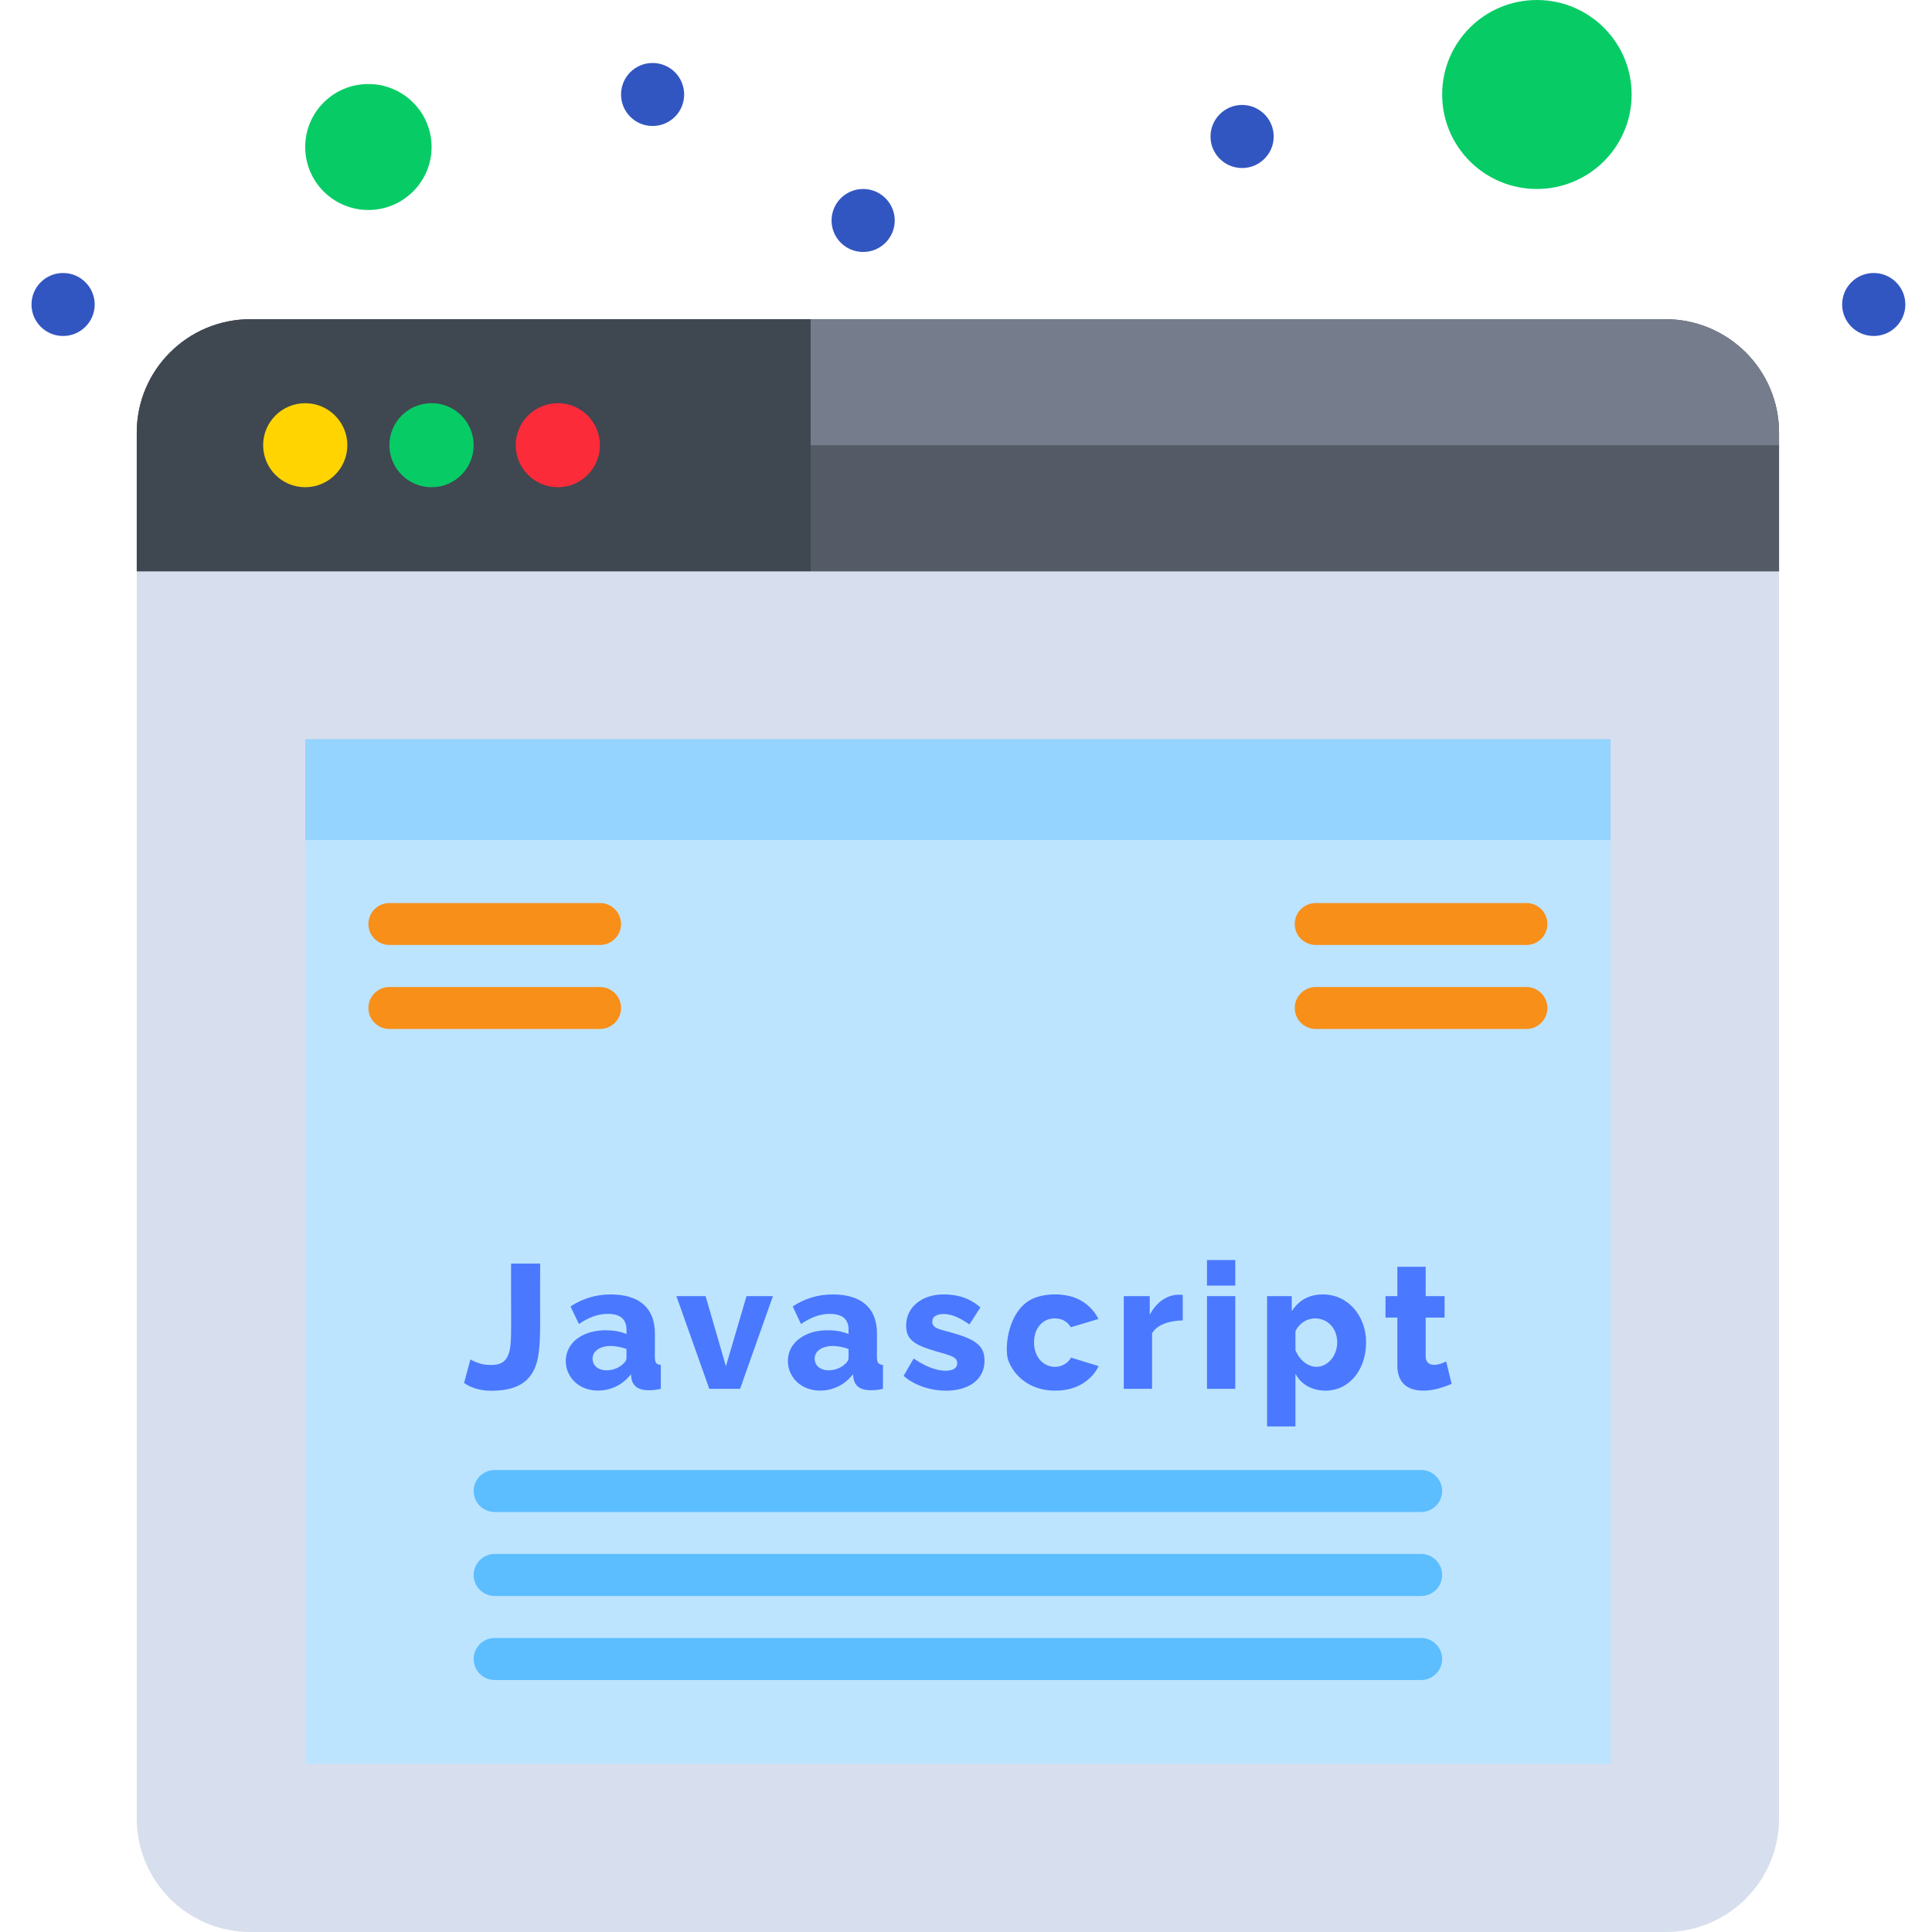 <svg xmlns="http://www.w3.org/2000/svg" xmlns:xlink="http://www.w3.org/1999/xlink" width="100" zoomAndPan="magnify" viewBox="0 0 75 75" height="100" preserveAspectRatio="xMidYMid meet" version="1.0"><defs><clipPath id="a0230a1706"><path d="M 71 10 L 73.969 10 L 73.969 14 L 71 14 Z M 71 10 " clip-rule="nonzero"/></clipPath><clipPath id="69b088d56f"><path d="M 1.219 10 L 4 10 L 4 14 L 1.219 14 Z M 1.219 10 " clip-rule="nonzero"/></clipPath></defs><path fill="#d7deed" d="M 31.465 22.012 L 5.309 22.012 L 5.309 70.598 C 5.309 73.027 7.285 75 9.723 75 L 64.648 75 C 67.086 75 69.062 73.027 69.062 70.598 L 69.062 22.012 Z M 31.465 22.012 " fill-opacity="1" fill-rule="nonzero"/><path fill="#07cc66" d="M 59.66 0 C 61.691 0 63.34 1.641 63.34 3.668 C 63.34 5.695 61.691 7.336 59.66 7.336 C 57.629 7.336 55.984 5.695 55.984 3.668 C 55.984 1.641 57.629 0 59.66 0 Z M 59.66 0 " fill-opacity="1" fill-rule="nonzero"/><path fill="#07cc66" d="M 14.301 3.262 C 15.652 3.262 16.754 4.355 16.754 5.707 C 16.754 7.055 15.652 8.152 14.301 8.152 C 12.945 8.152 11.848 7.055 11.848 5.707 C 11.848 4.355 12.945 3.262 14.301 3.262 Z M 14.301 3.262 " fill-opacity="1" fill-rule="nonzero"/><path fill="#94d4ff" d="M 11.848 28.695 L 62.523 28.695 L 62.523 32.773 L 11.848 32.773 Z M 11.848 28.695 " fill-opacity="1" fill-rule="nonzero"/><path fill="#bce4ff" d="M 11.848 32.609 L 62.523 32.609 L 62.523 68.477 L 11.848 68.477 Z M 11.848 32.609 " fill-opacity="1" fill-rule="nonzero"/><g clip-path="url(#a0230a1706)"><path fill="#3256c1" d="M 72.738 10.598 C 73.414 10.598 73.965 11.145 73.965 11.82 C 73.965 12.496 73.414 13.043 72.738 13.043 C 72.059 13.043 71.512 12.496 71.512 11.82 C 71.512 11.145 72.059 10.598 72.738 10.598 Z M 72.738 10.598 " fill-opacity="1" fill-rule="nonzero"/></g><path fill="#3256c1" d="M 48.219 4.074 C 48.895 4.074 49.445 4.625 49.445 5.301 C 49.445 5.973 48.895 6.523 48.219 6.523 C 47.539 6.523 46.992 5.973 46.992 5.301 C 46.992 4.625 47.539 4.074 48.219 4.074 Z M 48.219 4.074 " fill-opacity="1" fill-rule="nonzero"/><path fill="#3256c1" d="M 33.508 7.336 C 34.184 7.336 34.734 7.887 34.734 8.559 C 34.734 9.234 34.184 9.781 33.508 9.781 C 32.828 9.781 32.281 9.234 32.281 8.559 C 32.281 7.887 32.828 7.336 33.508 7.336 Z M 33.508 7.336 " fill-opacity="1" fill-rule="nonzero"/><path fill="#3256c1" d="M 25.332 2.445 C 26.012 2.445 26.559 2.992 26.559 3.668 C 26.559 4.344 26.012 4.891 25.332 4.891 C 24.656 4.891 24.109 4.344 24.109 3.668 C 24.109 2.992 24.656 2.445 25.332 2.445 Z M 25.332 2.445 " fill-opacity="1" fill-rule="nonzero"/><path fill="#4a78ff" d="M 56.141 52.852 C 55.77 53.039 55.344 53.07 55.344 52.648 L 55.344 51.148 L 56.078 51.148 L 56.078 50.316 L 55.344 50.316 L 55.344 49.176 L 54.246 49.176 L 54.246 50.316 L 53.785 50.316 L 53.785 51.148 L 54.246 51.148 L 54.246 53.023 C 54.246 53.656 54.617 53.984 55.25 53.984 C 55.445 53.984 55.641 53.957 55.836 53.902 C 56.031 53.848 56.203 53.785 56.352 53.723 Z M 56.141 52.852 " fill-opacity="1" fill-rule="nonzero"/><path fill="#4a78ff" d="M 51.352 50.25 C 50.816 50.25 50.418 50.477 50.145 50.902 L 50.145 50.316 L 49.188 50.316 L 49.188 55.375 L 50.289 55.375 L 50.289 53.332 C 50.656 54.023 51.539 54.117 52.094 53.84 C 52.73 53.523 53.031 52.82 53.031 52.105 C 53.031 51.098 52.344 50.25 51.352 50.25 Z M 51.426 52.98 C 50.98 53.215 50.484 52.906 50.289 52.414 L 50.289 51.676 C 50.484 51.27 50.953 51.062 51.391 51.25 C 52.078 51.543 52.078 52.629 51.426 52.98 Z M 51.426 52.98 " fill-opacity="1" fill-rule="nonzero"/><path fill="#4a78ff" d="M 46.855 50.316 L 47.953 50.316 L 47.953 53.914 L 46.855 53.914 Z M 46.855 50.316 " fill-opacity="1" fill-rule="nonzero"/><path fill="#4a78ff" d="M 46.855 48.914 L 47.953 48.914 L 47.953 49.906 L 46.855 49.906 Z M 46.855 48.914 " fill-opacity="1" fill-rule="nonzero"/><path fill="#4a78ff" d="M 45.734 50.262 C 45.34 50.27 44.906 50.512 44.633 51.043 L 44.633 50.316 L 43.625 50.316 L 43.625 53.914 L 44.723 53.914 L 44.723 51.758 C 44.941 51.383 45.48 51.266 45.914 51.258 L 45.914 50.27 C 45.867 50.262 45.852 50.262 45.734 50.262 Z M 45.734 50.262 " fill-opacity="1" fill-rule="nonzero"/><path fill="#4a78ff" d="M 41.324 52.961 C 40.926 53.191 40.387 53.02 40.203 52.5 C 40.094 52.195 40.113 51.719 40.371 51.434 C 40.523 51.266 40.715 51.18 40.945 51.18 C 41.223 51.18 41.43 51.297 41.57 51.523 L 42.641 51.203 C 42.5 50.918 42.285 50.688 42.004 50.512 C 41.473 50.184 40.66 50.18 40.129 50.398 C 39.117 50.824 38.973 52.371 39.145 52.82 C 39.406 53.496 40.062 53.984 40.953 53.984 C 41.371 53.984 41.723 53.895 42.016 53.715 C 42.305 53.539 42.516 53.309 42.648 53.031 L 41.578 52.703 C 41.523 52.805 41.438 52.895 41.324 52.961 Z M 41.324 52.961 " fill-opacity="1" fill-rule="nonzero"/><path fill="#4a78ff" d="M 37.473 51.906 C 36.691 51.602 36.191 51.652 36.191 51.312 C 36.191 51.207 36.234 51.129 36.316 51.082 C 36.531 50.957 36.855 51.012 37.086 51.105 C 37.246 51.168 37.43 51.273 37.633 51.414 L 38.059 50.754 C 37.699 50.441 37.273 50.25 36.617 50.25 C 35.84 50.25 35.176 50.699 35.176 51.469 C 35.176 51.762 35.277 51.949 35.469 52.094 C 35.898 52.41 36.723 52.516 37.012 52.684 C 37.113 52.742 37.16 52.816 37.16 52.914 C 37.16 53.141 36.941 53.211 36.715 53.211 C 36.273 53.211 35.832 52.984 35.469 52.738 L 35.078 53.41 C 36.023 54.266 38.219 54.246 38.219 52.816 C 38.219 52.426 38.066 52.137 37.473 51.906 Z M 37.473 51.906 " fill-opacity="1" fill-rule="nonzero"/><path fill="#4a78ff" d="M 34.043 51.758 C 34.043 50.727 33.375 50.25 32.332 50.25 C 31.77 50.25 31.258 50.398 30.773 50.715 L 31.094 51.398 C 31.449 51.16 31.797 51.004 32.219 51.004 C 33.102 51.004 32.918 51.707 32.941 51.789 C 32.574 51.617 31.945 51.59 31.508 51.727 C 31.168 51.836 30.863 52.035 30.699 52.352 C 30.547 52.645 30.555 53.012 30.684 53.293 C 31.004 53.992 31.875 54.145 32.543 53.82 C 32.762 53.711 32.953 53.551 33.113 53.348 L 33.133 53.512 C 33.199 53.852 33.453 53.969 33.801 53.969 C 34 53.969 34.141 53.945 34.277 53.914 L 34.277 52.988 C 34.188 52.98 34.129 52.953 34.094 52.91 C 34.008 52.805 34.055 52.586 34.043 51.758 Z M 32.941 52.707 C 32.941 52.801 32.891 52.887 32.785 52.969 C 32.543 53.195 32.039 53.293 31.773 53.07 C 31.676 52.984 31.625 52.875 31.625 52.742 C 31.625 52.41 31.977 52.25 32.316 52.25 C 32.504 52.25 32.742 52.293 32.941 52.367 Z M 32.941 52.707 " fill-opacity="1" fill-rule="nonzero"/><path fill="#4a78ff" d="M 28.18 53.039 L 27.391 50.316 L 26.258 50.316 L 27.535 53.914 L 28.73 53.914 L 30.004 50.316 L 28.98 50.316 Z M 28.18 53.039 " fill-opacity="1" fill-rule="nonzero"/><path fill="#4a78ff" d="M 25.422 51.758 C 25.422 50.727 24.754 50.25 23.711 50.25 C 23.148 50.25 22.637 50.398 22.148 50.715 L 22.473 51.398 C 22.828 51.16 23.176 51.004 23.598 51.004 C 24.48 51.004 24.297 51.707 24.32 51.789 C 24.086 51.68 23.77 51.641 23.508 51.641 C 22.945 51.641 22.336 51.848 22.078 52.352 C 21.926 52.645 21.93 53.012 22.062 53.293 C 22.383 53.992 23.254 54.145 23.918 53.82 C 24.141 53.711 24.332 53.551 24.492 53.348 L 24.512 53.512 C 24.578 53.852 24.832 53.969 25.18 53.969 C 25.379 53.969 25.52 53.945 25.652 53.914 L 25.652 52.988 C 25.566 52.98 25.504 52.953 25.473 52.91 C 25.387 52.805 25.434 52.586 25.422 51.758 Z M 24.32 52.707 C 24.32 52.801 24.27 52.887 24.164 52.969 C 23.922 53.195 23.418 53.293 23.152 53.07 C 23.051 52.984 23.004 52.875 23.004 52.742 C 23.004 52.41 23.355 52.25 23.695 52.25 C 23.883 52.25 24.121 52.293 24.32 52.367 Z M 24.32 52.707 " fill-opacity="1" fill-rule="nonzero"/><path fill="#4a78ff" d="M 20.969 49.051 L 19.84 49.051 C 19.836 51.348 19.859 51.719 19.82 52.184 C 19.762 52.82 19.496 52.988 19.074 52.988 C 18.875 52.988 18.703 52.965 18.555 52.906 C 18.406 52.852 18.309 52.805 18.262 52.77 L 18.016 53.688 C 18.309 53.891 18.66 53.988 19.074 53.988 C 20.133 53.988 20.773 53.594 20.91 52.535 C 21.004 51.801 20.953 51.273 20.969 49.051 Z M 20.969 49.051 " fill-opacity="1" fill-rule="nonzero"/><g clip-path="url(#69b088d56f)"><path fill="#3256c1" d="M 2.449 10.598 C 3.125 10.598 3.676 11.145 3.676 11.82 C 3.676 12.496 3.125 13.043 2.449 13.043 C 1.77 13.043 1.223 12.496 1.223 11.82 C 1.223 11.145 1.77 10.598 2.449 10.598 Z M 2.449 10.598 " fill-opacity="1" fill-rule="nonzero"/></g><path fill="#f88f19" d="M 59.254 39.945 L 51.078 39.945 C 50.629 39.945 50.262 39.582 50.262 39.129 C 50.262 38.68 50.629 38.316 51.078 38.316 L 59.254 38.316 C 59.703 38.316 60.07 38.68 60.07 39.129 C 60.07 39.582 59.703 39.945 59.254 39.945 Z M 59.254 39.945 " fill-opacity="1" fill-rule="nonzero"/><path fill="#f88f19" d="M 59.254 36.684 L 51.078 36.684 C 50.629 36.684 50.262 36.32 50.262 35.871 C 50.262 35.418 50.629 35.055 51.078 35.055 L 59.254 35.055 C 59.703 35.055 60.07 35.418 60.07 35.871 C 60.07 36.32 59.703 36.684 59.254 36.684 Z M 59.254 36.684 " fill-opacity="1" fill-rule="nonzero"/><path fill="#f88f19" d="M 23.289 39.945 L 15.117 39.945 C 14.668 39.945 14.301 39.582 14.301 39.129 C 14.301 38.68 14.668 38.316 15.117 38.316 L 23.289 38.316 C 23.742 38.316 24.109 38.68 24.109 39.129 C 24.109 39.582 23.742 39.945 23.289 39.945 Z M 23.289 39.945 " fill-opacity="1" fill-rule="nonzero"/><path fill="#f88f19" d="M 23.289 36.684 L 15.117 36.684 C 14.668 36.684 14.301 36.32 14.301 35.871 C 14.301 35.418 14.668 35.055 15.117 35.055 L 23.289 35.055 C 23.742 35.055 24.109 35.418 24.109 35.871 C 24.109 36.32 23.742 36.684 23.289 36.684 Z M 23.289 36.684 " fill-opacity="1" fill-rule="nonzero"/><path fill="#5cbeff" d="M 55.168 58.695 L 19.203 58.695 C 18.754 58.695 18.387 58.332 18.387 57.879 C 18.387 57.43 18.754 57.066 19.203 57.066 L 55.168 57.066 C 55.617 57.066 55.984 57.43 55.984 57.879 C 55.984 58.332 55.617 58.695 55.168 58.695 Z M 55.168 58.695 " fill-opacity="1" fill-rule="nonzero"/><path fill="#5cbeff" d="M 55.168 61.957 L 19.203 61.957 C 18.754 61.957 18.387 61.59 18.387 61.141 C 18.387 60.691 18.754 60.324 19.203 60.324 L 55.168 60.324 C 55.617 60.324 55.984 60.691 55.984 61.141 C 55.984 61.59 55.617 61.957 55.168 61.957 Z M 55.168 61.957 " fill-opacity="1" fill-rule="nonzero"/><path fill="#5cbeff" d="M 55.168 65.219 L 19.203 65.219 C 18.754 65.219 18.387 64.852 18.387 64.402 C 18.387 63.953 18.754 63.586 19.203 63.586 L 55.168 63.586 C 55.617 63.586 55.984 63.953 55.984 64.402 C 55.984 64.852 55.617 65.219 55.168 65.219 Z M 55.168 65.219 " fill-opacity="1" fill-rule="nonzero"/><path fill="#3f4751" d="M 64.648 12.391 L 9.723 12.391 C 7.285 12.391 5.309 14.363 5.309 16.793 L 5.309 22.176 L 69.062 22.176 L 69.062 16.793 C 69.062 14.363 67.086 12.391 64.648 12.391 Z M 64.648 12.391 " fill-opacity="1" fill-rule="nonzero"/><path fill="#545b66" d="M 31.465 17.281 L 69.062 17.281 L 69.062 22.176 L 31.465 22.176 Z M 31.465 17.281 " fill-opacity="1" fill-rule="nonzero"/><path fill="#757d8c" d="M 69.062 16.793 L 69.062 17.281 L 31.465 17.281 L 31.465 12.391 L 64.648 12.391 C 67.086 12.391 69.062 14.363 69.062 16.793 Z M 69.062 16.793 " fill-opacity="1" fill-rule="nonzero"/><path fill="#3f4751" d="M 9.723 12.391 C 7.285 12.391 5.309 14.363 5.309 16.793 L 5.309 22.176 L 31.465 22.176 L 31.465 12.391 Z M 9.723 12.391 " fill-opacity="1" fill-rule="nonzero"/><path fill="#fb2b3a" d="M 21.656 15.652 C 22.559 15.652 23.289 16.383 23.289 17.281 C 23.289 18.184 22.559 18.914 21.656 18.914 C 20.754 18.914 20.02 18.184 20.02 17.281 C 20.02 16.383 20.754 15.652 21.656 15.652 Z M 21.656 15.652 " fill-opacity="1" fill-rule="nonzero"/><path fill="#07cc66" d="M 16.754 15.652 C 17.656 15.652 18.387 16.383 18.387 17.281 C 18.387 18.184 17.656 18.914 16.754 18.914 C 15.848 18.914 15.117 18.184 15.117 17.281 C 15.117 16.383 15.848 15.652 16.754 15.652 Z M 16.754 15.652 " fill-opacity="1" fill-rule="nonzero"/><path fill="#ffd400" d="M 11.848 15.652 C 12.75 15.652 13.484 16.383 13.484 17.281 C 13.484 18.184 12.75 18.914 11.848 18.914 C 10.945 18.914 10.215 18.184 10.215 17.281 C 10.215 16.383 10.945 15.652 11.848 15.652 Z M 11.848 15.652 " fill-opacity="1" fill-rule="nonzero"/></svg>